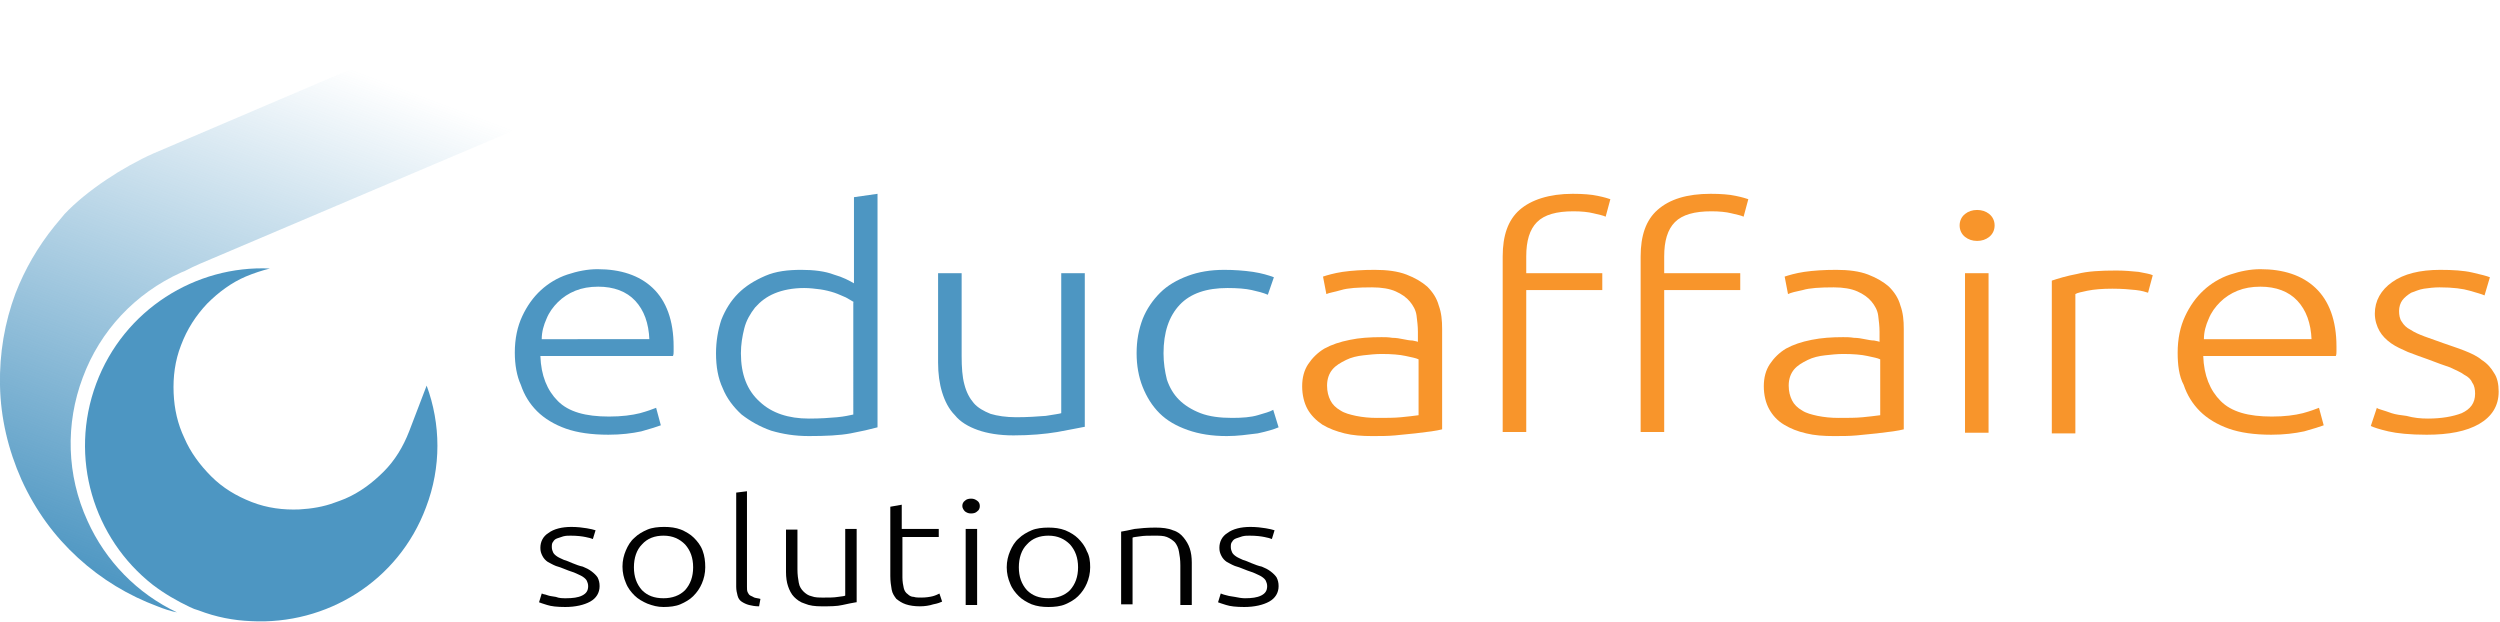 <?xml version="1.0" encoding="utf-8"?>
<!-- Generator: Adobe Illustrator 24.3.0, SVG Export Plug-In . SVG Version: 6.00 Build 0)  -->
<svg version="1.1" id="Layer_1" xmlns="http://www.w3.org/2000/svg" xmlns:xlink="http://www.w3.org/1999/xlink" x="0px" y="0px"
	 viewBox="0 0 371.5 92.4" style="enable-background:new 0 0 371.5 92.4;" xml:space="preserve">
<style type="text/css">
	.st0{fill:#4D96C2;}
	.st1{fill:url(#SVGID_1_);}
	.st2{fill:#F8952B;}
	.st3{fill:#010101;}
</style>
<g>
	<g>
		<path class="st0" d="M63.3,75.4c2.3-6,2.2-12.4,0.1-18.1l-2.6,6.8c-0.9,2.3-2.1,4.3-3.8,6c-1.7,1.7-3.6,3.1-5.7,4
			c-0.5,0.2-1,0.4-1.6,0.6c-1.6,0.6-3.4,0.9-5.2,1c-2.4,0.1-4.8-0.2-7.1-1.1c-2.3-0.9-4.3-2.1-6-3.8c-1.7-1.7-3.1-3.6-4-5.7
			c-1-2.1-1.5-4.3-1.6-6.7c-0.1-2.4,0.2-4.8,1.1-7.1c0.9-2.4,2.2-4.4,3.9-6.2c1.7-1.7,3.6-3.1,5.7-4c1.2-0.5,2.4-0.9,3.6-1.2
			C29.1,39.4,18.4,46,14.3,57c-4.1,11-0.4,23,8.4,29.9c1.7,1.3,3.6,2.4,5.5,3.3c0.4,0.2,0.9,0.4,1.3,0.5c2.6,1,5.2,1.5,7.8,1.6
			C48.5,92.9,59.2,86.4,63.3,75.4z"/>
		
			<linearGradient id="SVGID_1_" gradientUnits="userSpaceOnUse" x1="175.496" y1="147.783" x2="278.39" y2="147.783" gradientTransform="matrix(0.352 -0.936 0.936 0.352 -179.383 201.305)">
			<stop  offset="0" style="stop-color:#4D96C2"/>
			<stop  offset="0.825" style="stop-color:#4D96C2;stop-opacity:0"/>
		</linearGradient>
		<path class="st1" d="M9.6,31.8c-0.5,0.6-1,1.2-1.5,1.8c-2.5,3.1-4.4,6.4-5.8,10C0.7,47.9-0.1,52.5,0,57.3c0.1,4.8,1.2,9.5,3.2,14
			c2.1,4.6,4.9,8.4,8.4,11.6c3.5,3.2,7.5,5.6,11.8,7.2c1,0.4,1.9,0.7,2.9,0.9c-5.9-2.8-10.6-7.6-13.3-13.6
			c-3.1-6.8-3.3-14.4-0.7-21.3c2.6-7,7.8-12.5,14.6-15.6c0.2-0.1,0.3-0.1,0.5-0.2c0.4-0.2,0.8-0.4,1.2-0.6l1.1-0.5l53.9-22.9L76.2,0
			L22.8,22.8C18.3,24.8,12.9,28.3,9.6,31.8z"/>
	</g>
	<g>
		<g>
			<path class="st0" d="M76.5,52.4c0-2.1,0.4-3.9,1.1-5.4c0.7-1.5,1.6-2.8,2.8-3.9c1.1-1,2.4-1.8,3.9-2.3c1.5-0.5,3-0.8,4.5-0.8
				c3.4,0,6.2,0.9,8.2,2.8c2,1.9,3.1,4.8,3.1,8.7c0,0.2,0,0.5,0,0.7c0,0.2,0,0.5-0.1,0.7H80.3c0.1,2.9,1,5.1,2.6,6.7
				c1.6,1.6,4.1,2.3,7.6,2.3c1.9,0,3.4-0.2,4.6-0.5c1.1-0.3,1.9-0.6,2.4-0.8l0.7,2.6c-0.5,0.2-1.5,0.5-2.9,0.9
				c-1.4,0.3-3,0.5-4.9,0.5c-2.5,0-4.6-0.3-6.3-0.9c-1.7-0.6-3.2-1.5-4.3-2.6c-1.1-1.1-1.9-2.4-2.4-3.9
				C76.8,55.9,76.5,54.2,76.5,52.4z M96.5,50.5c-0.1-2.5-0.8-4.4-2.1-5.8c-1.3-1.4-3.2-2.1-5.5-2.1c-1.3,0-2.4,0.2-3.4,0.6
				c-1,0.4-1.9,1-2.6,1.7c-0.7,0.7-1.3,1.5-1.7,2.5c-0.4,0.9-0.7,1.9-0.7,3H96.5z"/>
			<path class="st0" d="M130.4,63.5c-1.1,0.3-2.4,0.6-4,0.9c-1.6,0.3-3.7,0.4-6.2,0.4c-2.1,0-3.9-0.3-5.6-0.8
				c-1.7-0.6-3.1-1.4-4.4-2.4c-1.2-1.1-2.2-2.4-2.8-3.9c-0.7-1.5-1-3.2-1-5.2c0-1.8,0.3-3.5,0.8-5c0.6-1.5,1.4-2.8,2.5-3.9
				s2.4-1.9,4-2.6s3.4-0.9,5.4-0.9c1.8,0,3.5,0.2,4.8,0.7c1.4,0.4,2.3,0.9,3,1.3V29.3l3.5-0.5V63.5z M126.9,44.9
				c-0.3-0.2-0.7-0.4-1.2-0.7c-0.5-0.2-1.1-0.5-1.7-0.7s-1.4-0.4-2.1-0.5c-0.8-0.1-1.6-0.2-2.4-0.2c-1.7,0-3.2,0.3-4.4,0.8
				c-1.2,0.5-2.1,1.2-2.9,2.1c-0.7,0.9-1.3,1.9-1.6,3.1c-0.3,1.2-0.5,2.4-0.5,3.7c0,3.1,0.9,5.5,2.8,7.2c1.8,1.7,4.3,2.5,7.3,2.5
				c1.7,0,3.1-0.1,4.2-0.2c1.1-0.1,1.9-0.3,2.4-0.4V44.9z"/>
			<path class="st0" d="M161.3,63.4c-1.1,0.2-2.5,0.5-4.2,0.8c-1.8,0.3-4,0.5-6.5,0.5c-2.1,0-3.9-0.3-5.3-0.8
				c-1.4-0.5-2.6-1.2-3.4-2.2c-0.9-0.9-1.5-2.1-1.9-3.4c-0.4-1.3-0.6-2.8-0.6-4.4V40.6h3.5v12.3c0,1.7,0.1,3.1,0.4,4.2
				c0.3,1.2,0.8,2.1,1.4,2.8s1.5,1.2,2.5,1.6c1,0.3,2.3,0.5,3.8,0.5c1.7,0,3.1-0.1,4.4-0.2c1.2-0.2,2-0.3,2.3-0.4V40.6h3.5V63.4z"/>
			<path class="st0" d="M182.3,64.8c-2.2,0-4.1-0.3-5.8-0.9c-1.7-0.6-3.1-1.4-4.2-2.5c-1.1-1.1-1.9-2.4-2.5-3.9
				c-0.6-1.5-0.9-3.2-0.9-5c0-1.9,0.3-3.5,0.9-5.1c0.6-1.5,1.5-2.8,2.6-3.9c1.1-1.1,2.5-1.9,4.1-2.5c1.6-0.6,3.4-0.9,5.4-0.9
				c1.5,0,2.9,0.1,4.3,0.3c1.3,0.2,2.3,0.5,3.1,0.8l-0.9,2.6c-0.7-0.3-1.5-0.5-2.4-0.7s-2.1-0.3-3.6-0.3c-3.1,0-5.5,0.8-7.1,2.5
				c-1.6,1.7-2.4,4.1-2.4,7.2c0,1.4,0.2,2.7,0.5,3.9c0.4,1.2,1,2.2,1.8,3c0.8,0.8,1.9,1.5,3.2,2c1.3,0.5,2.9,0.7,4.7,0.7
				c1.5,0,2.8-0.1,3.8-0.4c1-0.3,1.8-0.5,2.3-0.8l0.8,2.6c-0.7,0.3-1.7,0.6-3.1,0.9C185.3,64.6,183.9,64.8,182.3,64.8z"/>
			<path class="st2" d="M204.3,40.1c1.8,0,3.4,0.2,4.7,0.7s2.3,1.1,3.1,1.8c0.8,0.8,1.4,1.7,1.7,2.8c0.4,1.1,0.5,2.2,0.5,3.5v14.9
				c-0.4,0.1-0.9,0.2-1.6,0.3c-0.7,0.1-1.5,0.2-2.4,0.3c-0.9,0.1-1.9,0.2-3,0.3c-1.1,0.1-2.2,0.1-3.4,0.1c-1.5,0-2.9-0.1-4.1-0.4
				c-1.2-0.3-2.3-0.7-3.3-1.3c-0.9-0.6-1.7-1.4-2.2-2.3c-0.5-0.9-0.8-2.1-0.8-3.4c0-1.3,0.3-2.4,0.9-3.3c0.6-0.9,1.4-1.7,2.4-2.3
				c1.1-0.6,2.3-1,3.8-1.3c1.4-0.3,3-0.4,4.7-0.4c0.5,0,1,0,1.6,0.1c0.6,0,1.1,0.1,1.6,0.2c0.5,0.1,1,0.2,1.4,0.2
				c0.4,0.1,0.6,0.1,0.8,0.2v-1.5c0-0.8-0.1-1.6-0.2-2.4c-0.1-0.8-0.5-1.5-1-2.1c-0.5-0.6-1.2-1.1-2.1-1.5c-0.9-0.4-2.1-0.6-3.5-0.6
				c-2.1,0-3.6,0.1-4.6,0.4s-1.8,0.4-2.2,0.6l-0.5-2.6c0.6-0.2,1.6-0.5,2.9-0.7C200.9,40.2,202.5,40.1,204.3,40.1z M204.6,62.1
				c1.4,0,2.6,0,3.6-0.1c1-0.1,1.9-0.2,2.6-0.3v-8.3c-0.4-0.2-1-0.3-1.9-0.5c-0.9-0.2-2.1-0.3-3.6-0.3c-0.9,0-1.8,0.1-2.7,0.2
				c-0.9,0.1-1.8,0.3-2.6,0.7c-0.8,0.4-1.5,0.8-2,1.4s-0.8,1.4-0.8,2.4c0,0.9,0.2,1.6,0.5,2.2c0.3,0.6,0.8,1.1,1.5,1.5
				c0.6,0.4,1.4,0.6,2.3,0.8C202.5,62,203.5,62.1,204.6,62.1z"/>
			<path class="st2" d="M233.7,28.8c1.5,0,2.8,0.1,3.7,0.3c1,0.2,1.6,0.4,1.9,0.5l-0.7,2.6c-0.4-0.2-1-0.3-1.8-0.5
				c-0.8-0.2-1.8-0.3-3-0.3c-2.5,0-4.3,0.5-5.4,1.6c-1.1,1.1-1.6,2.8-1.6,5.1v2.5h11.3v2.5h-11.3v21.1h-3.5V38.1
				c0-3.1,0.8-5.4,2.5-6.9S230.2,28.8,233.7,28.8z M254.2,28.8c1.5,0,2.8,0.1,3.7,0.3c1,0.2,1.6,0.4,1.9,0.5l-0.7,2.6
				c-0.4-0.2-1-0.3-1.8-0.5c-0.8-0.2-1.8-0.3-3-0.3c-2.5,0-4.3,0.5-5.4,1.6c-1.1,1.1-1.6,2.8-1.6,5.1v2.5h11.3v2.5h-11.3v21.1h-3.5
				V38.1c0-3.1,0.8-5.4,2.5-6.9C248.1,29.6,250.7,28.8,254.2,28.8z"/>
			<path class="st2" d="M272.9,40.1c1.8,0,3.4,0.2,4.7,0.7s2.3,1.1,3.1,1.8c0.8,0.8,1.4,1.7,1.7,2.8c0.4,1.1,0.5,2.2,0.5,3.5v14.9
				c-0.4,0.1-0.9,0.2-1.6,0.3c-0.7,0.1-1.5,0.2-2.4,0.3c-0.9,0.1-1.9,0.2-3,0.3c-1.1,0.1-2.2,0.1-3.4,0.1c-1.5,0-2.9-0.1-4.1-0.4
				c-1.3-0.3-2.3-0.7-3.3-1.3s-1.7-1.4-2.2-2.3c-0.5-0.9-0.8-2.1-0.8-3.4c0-1.3,0.3-2.4,0.9-3.3c0.6-0.9,1.4-1.7,2.4-2.3
				c1.1-0.6,2.3-1,3.8-1.3s3-0.4,4.7-0.4c0.5,0,1,0,1.6,0.1c0.6,0,1.1,0.1,1.6,0.2c0.5,0.1,1,0.2,1.4,0.2c0.4,0.1,0.6,0.1,0.8,0.2
				v-1.5c0-0.8-0.1-1.6-0.2-2.4c-0.1-0.8-0.5-1.5-1-2.1c-0.5-0.6-1.2-1.1-2.1-1.5c-0.9-0.4-2.1-0.6-3.5-0.6c-2.1,0-3.6,0.1-4.6,0.4
				c-1,0.2-1.8,0.4-2.2,0.6l-0.5-2.6c0.6-0.2,1.6-0.5,2.9-0.7C269.5,40.2,271,40.1,272.9,40.1z M273.2,62.1c1.4,0,2.6,0,3.6-0.1
				c1-0.1,1.9-0.2,2.6-0.3v-8.3c-0.4-0.2-1-0.3-1.9-0.5c-0.9-0.2-2.1-0.3-3.6-0.3c-0.9,0-1.8,0.1-2.7,0.2c-0.9,0.1-1.8,0.3-2.6,0.7
				s-1.5,0.8-2,1.4c-0.5,0.6-0.8,1.4-0.8,2.4c0,0.9,0.2,1.6,0.5,2.2c0.3,0.6,0.8,1.1,1.5,1.5c0.6,0.4,1.4,0.6,2.3,0.8
				C271.1,62,272.1,62.1,273.2,62.1z"/>
			<path class="st2" d="M296.4,33.5c0,0.7-0.3,1.3-0.8,1.7s-1.1,0.6-1.8,0.6c-0.7,0-1.3-0.2-1.8-0.6s-0.8-1-0.8-1.7
				c0-0.7,0.3-1.3,0.8-1.7c0.5-0.4,1.1-0.6,1.8-0.6c0.7,0,1.3,0.2,1.8,0.6C296.1,32.2,296.4,32.8,296.4,33.5z M295.5,64.3H292V40.6
				h3.5V64.3z"/>
			<path class="st2" d="M314.5,40.2c1.2,0,2.3,0.1,3.3,0.2c1,0.2,1.7,0.3,2.1,0.5l-0.7,2.6c-0.3-0.1-0.9-0.3-1.8-0.4
				c-0.9-0.1-2.1-0.2-3.5-0.2c-1.5,0-2.7,0.1-3.7,0.3c-0.9,0.2-1.5,0.3-1.8,0.5v20.7h-3.5V41.7c0.9-0.3,2.2-0.7,3.8-1
				C310.2,40.3,312.2,40.2,314.5,40.2z"/>
			<path class="st2" d="M323.6,52.4c0-2.1,0.4-3.9,1.1-5.4c0.7-1.5,1.6-2.8,2.8-3.9c1.1-1,2.4-1.8,3.9-2.3c1.5-0.5,3-0.8,4.5-0.8
				c3.4,0,6.2,0.9,8.2,2.8c2,1.9,3.1,4.8,3.1,8.7c0,0.2,0,0.5,0,0.7c0,0.2,0,0.5-0.1,0.7h-19.7c0.1,2.9,1,5.1,2.6,6.7
				s4.1,2.3,7.6,2.3c1.9,0,3.4-0.2,4.6-0.5c1.1-0.3,1.9-0.6,2.4-0.8l0.7,2.6c-0.5,0.2-1.5,0.5-2.9,0.9c-1.4,0.3-3,0.5-4.9,0.5
				c-2.5,0-4.6-0.3-6.3-0.9c-1.7-0.6-3.2-1.5-4.3-2.6s-1.9-2.4-2.4-3.9C323.8,55.9,323.6,54.2,323.6,52.4z M343.5,50.5
				c-0.1-2.5-0.8-4.4-2.1-5.8s-3.2-2.1-5.5-2.1c-1.3,0-2.4,0.2-3.4,0.6c-1,0.4-1.9,1-2.6,1.7s-1.3,1.5-1.7,2.5
				c-0.4,0.9-0.7,1.9-0.7,3H343.5z"/>
			<path class="st2" d="M360.8,62.2c2,0,3.7-0.3,5-0.8c1.3-0.6,2-1.5,2-2.9c0-0.6-0.1-1.2-0.4-1.6c-0.2-0.5-0.6-0.9-1.2-1.2
				c-0.5-0.4-1.3-0.7-2.1-1.1c-0.9-0.3-2-0.7-3.3-1.2c-1.1-0.4-2-0.7-3-1.1c-0.9-0.4-1.8-0.8-2.5-1.3c-0.7-0.5-1.3-1.1-1.7-1.8
				c-0.4-0.7-0.7-1.6-0.7-2.6c0-1.9,0.9-3.5,2.6-4.7c1.7-1.2,4.1-1.8,7.1-1.8c1.9,0,3.5,0.1,4.8,0.4c1.3,0.3,2.1,0.5,2.6,0.7
				l-0.8,2.7c-0.4-0.2-1.2-0.4-2.2-0.7c-1-0.3-2.5-0.5-4.5-0.5c-0.8,0-1.6,0.1-2.3,0.2c-0.7,0.1-1.3,0.4-1.9,0.6
				c-0.5,0.3-1,0.7-1.3,1.1c-0.3,0.4-0.5,1-0.5,1.6c0,0.6,0.1,1.2,0.4,1.6c0.3,0.5,0.7,0.9,1.3,1.2c0.6,0.4,1.3,0.7,2.1,1
				c0.8,0.3,1.7,0.6,2.8,1c1.1,0.4,2.1,0.7,3.1,1.1c1,0.4,1.9,0.8,2.6,1.4c0.8,0.5,1.4,1.2,1.8,1.9c0.5,0.7,0.7,1.7,0.7,2.8
				c0,2.1-1,3.7-2.9,4.8c-1.9,1.1-4.5,1.6-7.8,1.6c-2.5,0-4.4-0.2-5.7-0.5c-1.3-0.3-2.2-0.6-2.6-0.8l0.9-2.7
				c0.1,0.1,0.3,0.2,0.7,0.3s0.9,0.3,1.5,0.5c0.6,0.2,1.4,0.3,2.2,0.4C358.7,62.1,359.7,62.2,360.8,62.2z"/>
		</g>
	</g>
	<g>
		<g>
			<path class="st3" d="M84.1,88.9c1,0,1.8-0.1,2.4-0.4c0.6-0.3,0.9-0.7,0.9-1.4c0-0.3-0.1-0.6-0.2-0.8c-0.1-0.2-0.3-0.4-0.6-0.6
				c-0.3-0.2-0.6-0.3-1-0.5c-0.4-0.2-0.9-0.3-1.6-0.6c-0.5-0.2-1-0.4-1.4-0.5c-0.5-0.2-0.8-0.4-1.2-0.6c-0.3-0.2-0.6-0.5-0.8-0.9
				s-0.3-0.7-0.3-1.2c0-0.9,0.4-1.7,1.2-2.2c0.8-0.6,2-0.9,3.4-0.9c0.9,0,1.7,0.1,2.3,0.2c0.6,0.1,1,0.2,1.3,0.3l-0.4,1.3
				c-0.2-0.1-0.6-0.2-1.1-0.3c-0.5-0.1-1.2-0.2-2.2-0.2c-0.4,0-0.7,0-1.1,0.1c-0.3,0.1-0.6,0.2-0.9,0.3c-0.3,0.1-0.5,0.3-0.6,0.5
				c-0.2,0.2-0.2,0.5-0.2,0.8s0.1,0.6,0.2,0.8s0.3,0.4,0.6,0.6c0.3,0.2,0.6,0.3,1,0.5c0.4,0.1,0.8,0.3,1.3,0.5
				c0.5,0.2,1,0.4,1.5,0.5c0.5,0.2,0.9,0.4,1.3,0.7c0.4,0.3,0.7,0.6,0.9,0.9c0.2,0.4,0.3,0.8,0.3,1.3c0,1-0.5,1.8-1.4,2.3
				c-0.9,0.5-2.2,0.8-3.7,0.8c-1.2,0-2.1-0.1-2.7-0.3s-1-0.3-1.2-0.4l0.4-1.3c0.1,0,0.2,0.1,0.3,0.1s0.4,0.1,0.7,0.2
				c0.3,0.1,0.6,0.1,1.1,0.2C83.1,88.9,83.6,88.9,84.1,88.9z"/>
			<path class="st3" d="M104.8,84.3c0,0.9-0.2,1.7-0.5,2.4c-0.3,0.7-0.7,1.3-1.3,1.9c-0.5,0.5-1.2,0.9-1.9,1.2
				c-0.7,0.3-1.6,0.4-2.5,0.4S97,90,96.2,89.7c-0.7-0.3-1.4-0.7-1.9-1.2c-0.5-0.5-1-1.1-1.3-1.9c-0.3-0.7-0.5-1.5-0.5-2.4
				c0-0.9,0.2-1.7,0.5-2.4c0.3-0.7,0.7-1.4,1.3-1.9c0.5-0.5,1.2-0.9,1.9-1.2c0.7-0.3,1.6-0.4,2.5-0.4s1.7,0.1,2.5,0.4
				c0.7,0.3,1.4,0.7,1.9,1.2c0.5,0.5,1,1.1,1.3,1.9C104.7,82.6,104.8,83.4,104.8,84.3z M103,84.3c0-1.4-0.4-2.5-1.2-3.4
				c-0.8-0.8-1.8-1.3-3.2-1.3c-1.3,0-2.4,0.4-3.2,1.3c-0.8,0.8-1.2,2-1.2,3.4s0.4,2.5,1.2,3.4c0.8,0.8,1.8,1.2,3.2,1.2
				c1.3,0,2.4-0.4,3.2-1.2C102.6,86.8,103,85.7,103,84.3z"/>
			<path class="st3" d="M112.8,90.1c-0.6,0-1.1-0.1-1.5-0.2c-0.4-0.1-0.8-0.3-1.1-0.5s-0.5-0.5-0.6-0.9c-0.1-0.4-0.2-0.8-0.2-1.3
				v-14L111,73v14.2c0,0.3,0,0.6,0.1,0.8s0.2,0.4,0.4,0.5c0.2,0.1,0.4,0.2,0.6,0.3c0.3,0.1,0.6,0.1,0.9,0.2L112.8,90.1z"/>
			<path class="st3" d="M127.2,89.5c-0.5,0.1-1.2,0.2-2,0.4s-1.9,0.2-3.1,0.2c-1,0-1.8-0.1-2.5-0.4c-0.7-0.2-1.2-0.6-1.6-1
				s-0.7-1-0.9-1.6s-0.3-1.3-0.3-2.1v-6.3h1.7v5.9c0,0.8,0.1,1.5,0.2,2c0.1,0.6,0.4,1,0.7,1.3s0.7,0.6,1.2,0.7
				c0.5,0.2,1.1,0.2,1.8,0.2c0.8,0,1.5,0,2.1-0.1c0.6-0.1,1-0.1,1.1-0.2v-9.9h1.7V89.5z"/>
			<path class="st3" d="M134.1,78.6h5.4v1.2h-5.4v6c0,0.6,0.1,1.2,0.2,1.6s0.3,0.7,0.6,0.9c0.2,0.2,0.5,0.4,0.9,0.4
				c0.3,0.1,0.7,0.1,1.1,0.1c0.7,0,1.3-0.1,1.7-0.2c0.4-0.1,0.8-0.3,1-0.4l0.4,1.2c-0.2,0.1-0.7,0.3-1.3,0.4c-0.6,0.2-1.3,0.3-2,0.3
				c-0.8,0-1.5-0.1-2.1-0.3c-0.6-0.2-1-0.5-1.4-0.8c-0.3-0.4-0.6-0.8-0.7-1.4c-0.1-0.6-0.2-1.2-0.2-2V75.3l1.7-0.3V78.6z"/>
			<path class="st3" d="M145.6,75.2c0,0.3-0.1,0.6-0.4,0.8c-0.2,0.2-0.5,0.3-0.9,0.3s-0.6-0.1-0.9-0.3c-0.2-0.2-0.4-0.5-0.4-0.8
				s0.1-0.6,0.4-0.8c0.2-0.2,0.5-0.3,0.9-0.3s0.6,0.1,0.9,0.3C145.5,74.6,145.6,74.9,145.6,75.2z M145.2,89.9h-1.7V78.6h1.7V89.9z"
				/>
			<path class="st3" d="M162,84.3c0,0.9-0.2,1.7-0.5,2.4c-0.3,0.7-0.7,1.3-1.3,1.9c-0.5,0.5-1.2,0.9-1.9,1.2
				c-0.7,0.3-1.6,0.4-2.5,0.4s-1.7-0.1-2.5-0.4c-0.7-0.3-1.4-0.7-1.9-1.2c-0.5-0.5-1-1.1-1.3-1.9c-0.3-0.7-0.5-1.5-0.5-2.4
				c0-0.9,0.2-1.7,0.5-2.4c0.3-0.7,0.7-1.4,1.3-1.9c0.5-0.5,1.2-0.9,1.9-1.2c0.7-0.3,1.6-0.4,2.5-0.4s1.7,0.1,2.5,0.4
				c0.7,0.3,1.4,0.7,1.9,1.2c0.5,0.5,1,1.1,1.3,1.9C161.9,82.6,162,83.4,162,84.3z M160.2,84.3c0-1.4-0.4-2.5-1.2-3.4
				c-0.8-0.8-1.8-1.3-3.2-1.3c-1.3,0-2.4,0.4-3.2,1.3c-0.8,0.8-1.2,2-1.2,3.4s0.4,2.5,1.2,3.4c0.8,0.8,1.8,1.2,3.2,1.2
				c1.3,0,2.4-0.4,3.2-1.2C159.8,86.8,160.2,85.7,160.2,84.3z"/>
			<path class="st3" d="M166.6,79c0.5-0.1,1.2-0.2,2-0.4c0.8-0.1,1.9-0.2,3.1-0.2c1,0,1.9,0.1,2.6,0.4c0.7,0.2,1.2,0.6,1.6,1.1
				c0.4,0.5,0.7,1,0.9,1.6c0.2,0.6,0.3,1.3,0.3,2.1v6.3h-1.7v-5.9c0-0.8-0.1-1.5-0.2-2c-0.1-0.6-0.3-1-0.6-1.4
				c-0.3-0.3-0.7-0.6-1.2-0.8c-0.5-0.2-1.1-0.2-1.9-0.2c-0.8,0-1.5,0-2.1,0.1c-0.6,0.1-1,0.1-1.1,0.2v9.9h-1.7V79z"/>
			<path class="st3" d="M185,88.9c1,0,1.8-0.1,2.4-0.4c0.6-0.3,0.9-0.7,0.9-1.4c0-0.3-0.1-0.6-0.2-0.8c-0.1-0.2-0.3-0.4-0.6-0.6
				s-0.6-0.3-1-0.5c-0.4-0.2-0.9-0.3-1.6-0.6c-0.5-0.2-1-0.4-1.4-0.5c-0.5-0.2-0.8-0.4-1.2-0.6c-0.3-0.2-0.6-0.5-0.8-0.9
				s-0.3-0.7-0.3-1.2c0-0.9,0.4-1.7,1.2-2.2c0.8-0.6,2-0.9,3.4-0.9c0.9,0,1.7,0.1,2.3,0.2c0.6,0.1,1,0.2,1.3,0.3l-0.4,1.3
				c-0.2-0.1-0.6-0.2-1.1-0.3c-0.5-0.1-1.2-0.2-2.2-0.2c-0.4,0-0.7,0-1.1,0.1c-0.3,0.1-0.6,0.2-0.9,0.3s-0.5,0.3-0.6,0.5
				c-0.2,0.2-0.2,0.5-0.2,0.8s0.1,0.6,0.2,0.8s0.3,0.4,0.6,0.6s0.6,0.3,1,0.5c0.4,0.1,0.8,0.3,1.3,0.5c0.5,0.2,1,0.4,1.5,0.5
				c0.5,0.2,0.9,0.4,1.3,0.7s0.7,0.6,0.9,0.9c0.2,0.4,0.3,0.8,0.3,1.3c0,1-0.5,1.8-1.4,2.3c-0.9,0.5-2.2,0.8-3.7,0.8
				c-1.2,0-2.1-0.1-2.7-0.3s-1-0.3-1.2-0.4l0.4-1.3c0.1,0,0.2,0.1,0.3,0.1c0.2,0.1,0.4,0.1,0.7,0.2c0.3,0.1,0.6,0.1,1.1,0.2
				S184.5,88.9,185,88.9z"/>
		</g>
	</g>
</g>
</svg>

